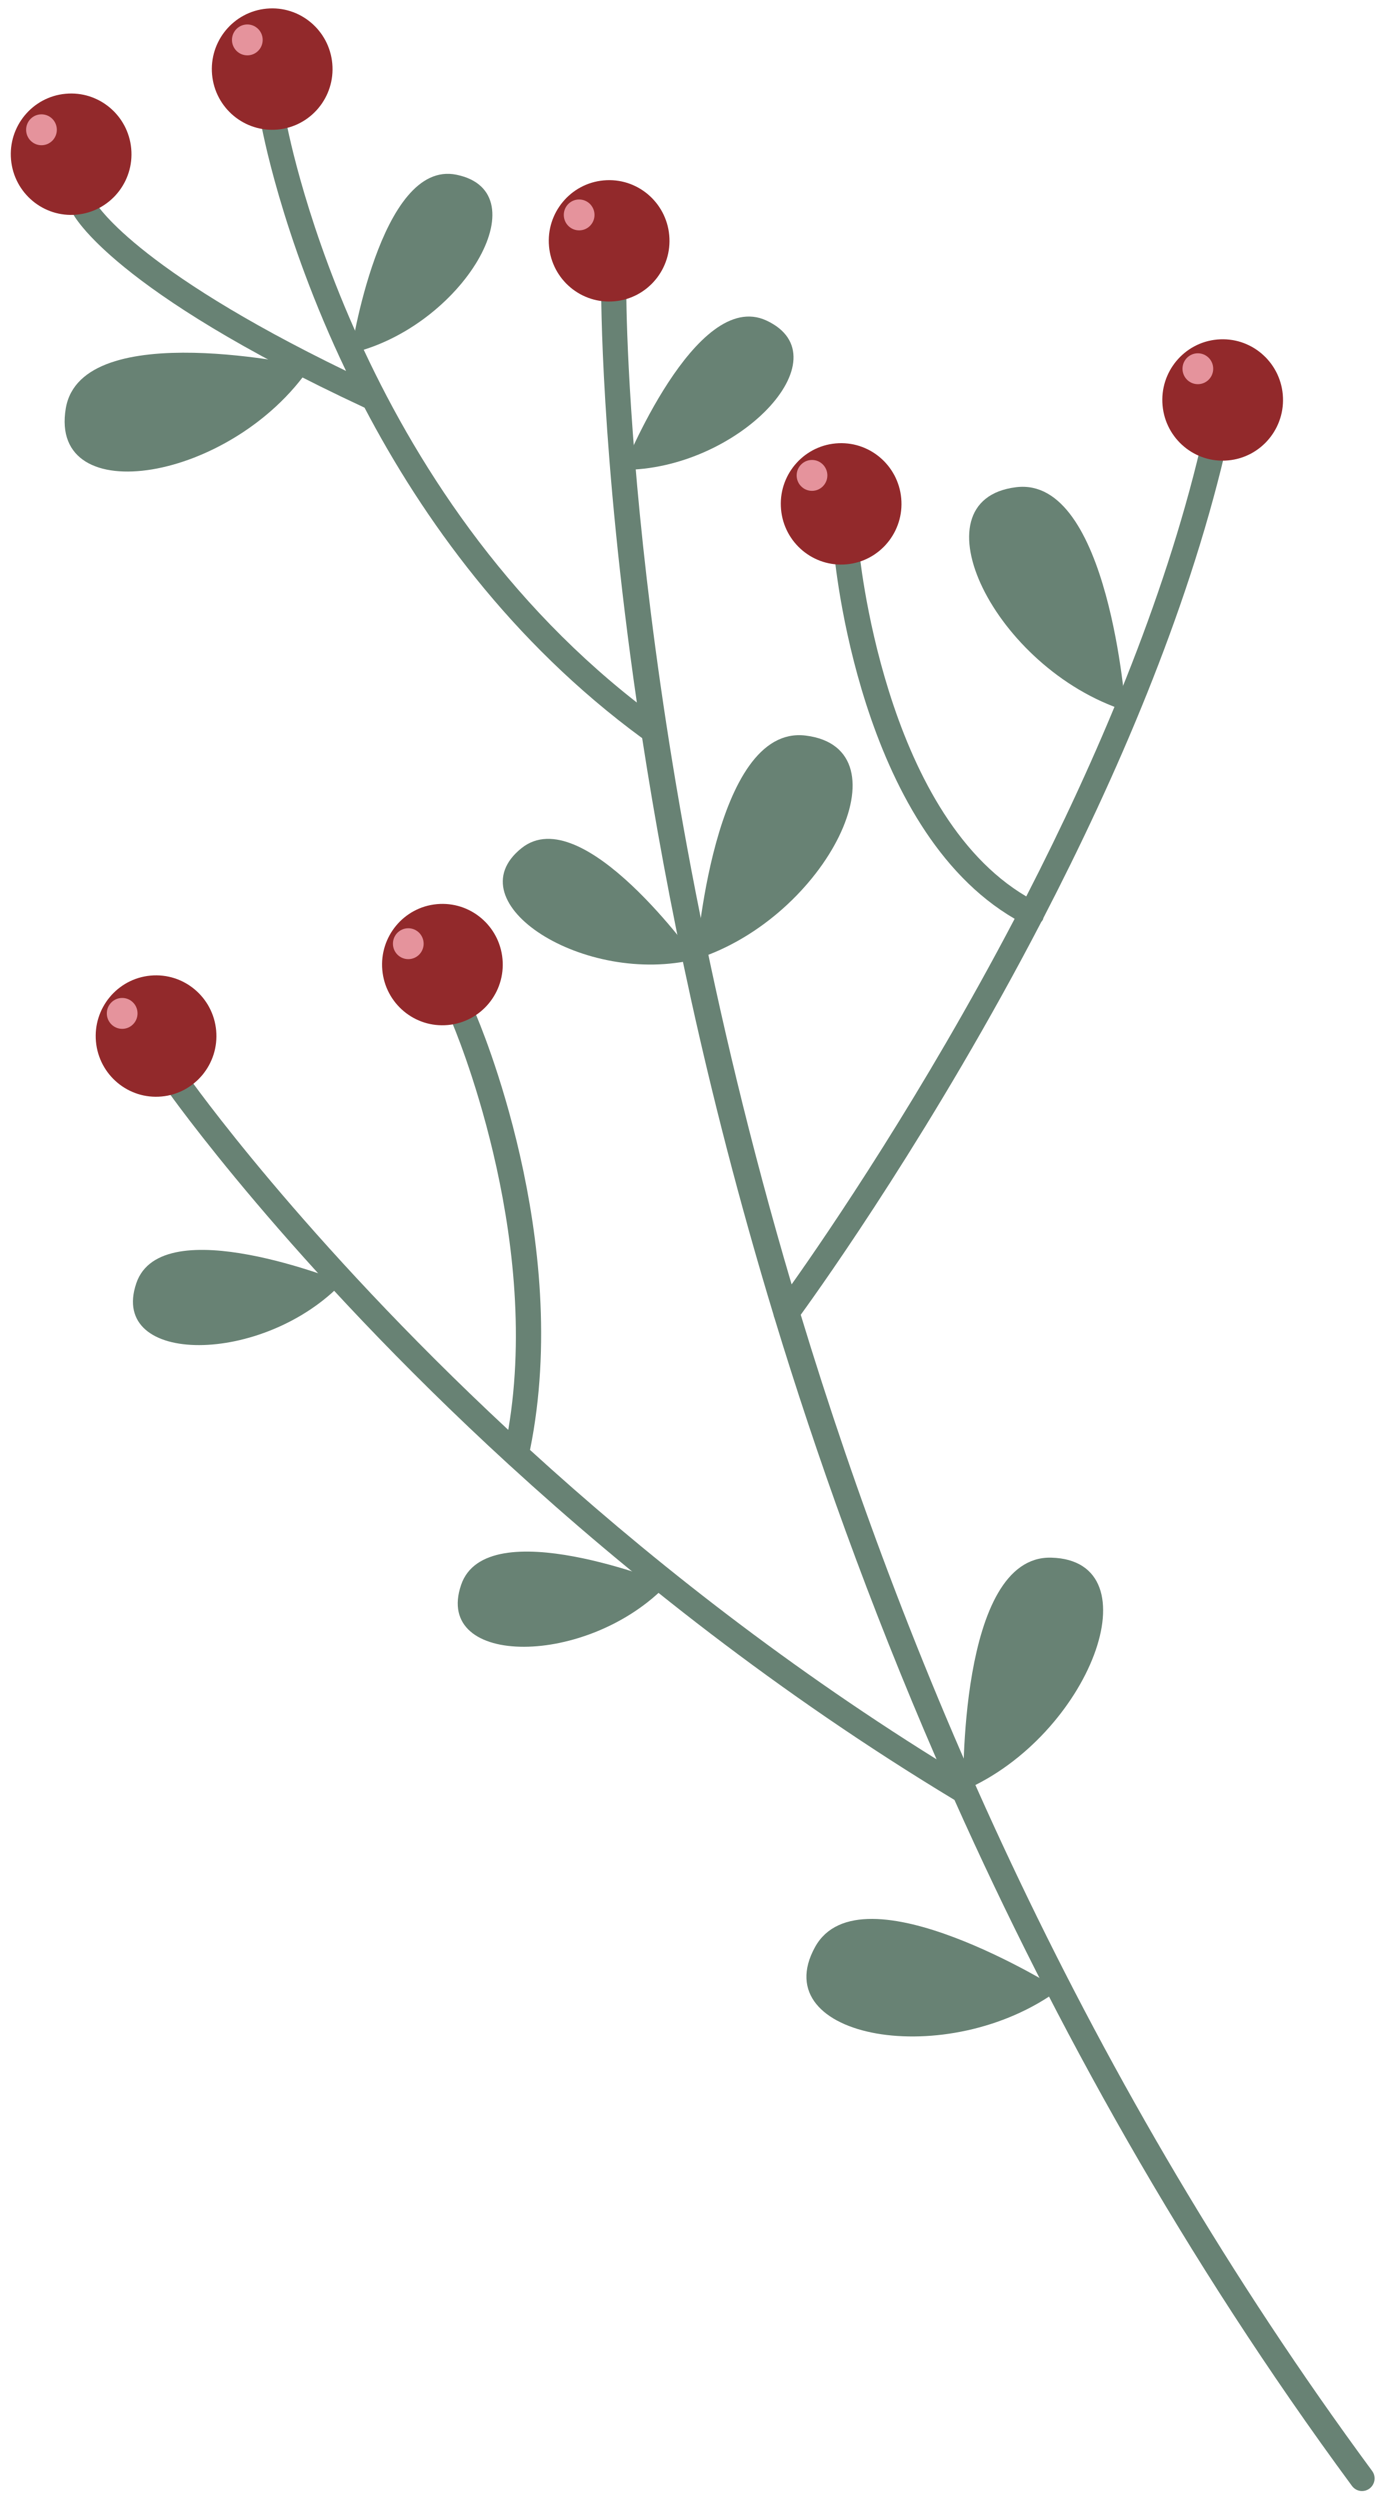 <?xml version="1.0" encoding="UTF-8"?> <svg xmlns="http://www.w3.org/2000/svg" width="77" height="139" viewBox="0 0 77 139" fill="none"><g clip-path="url(#clip0_312_487)"><path d="M76.339 137.384C60.408 115.776 50.597 93.009 44.55 73.102C45.872 71.281 52.029 62.607 57.932 51.261C57.967 51.22 58 51.177 58.025 51.127C58.04 51.099 58.039 51.068 58.05 51.039C62.103 43.219 66.02 34.156 68.145 25.198C68.235 24.821 68.002 24.443 67.628 24.354C67.255 24.265 66.877 24.496 66.788 24.873C64.74 33.501 61.003 42.239 57.097 49.842C49.126 45.14 47.792 30.576 47.779 30.425C47.746 30.04 47.405 29.752 47.024 29.787C46.641 29.82 46.356 30.159 46.388 30.544C46.444 31.191 47.803 46.059 56.45 51.085C51.332 60.845 46.069 68.551 44.042 71.412C34.813 40.193 34.839 16.422 34.843 16.032C34.846 15.645 34.537 15.328 34.152 15.324C33.771 15.318 33.451 15.633 33.448 16.02C33.446 16.14 33.402 25.084 35.432 39.062C19.45 26.573 15.931 6.812 15.896 6.609C15.832 6.227 15.471 5.972 15.091 6.035C14.712 6.1 14.456 6.462 14.52 6.844C14.54 6.958 15.617 13.038 19.253 20.626C7.361 14.865 5.319 11.281 5.278 11.204C5.107 10.864 4.694 10.723 4.348 10.891C4.002 11.061 3.859 11.481 4.028 11.83C4.112 12.003 6.248 16.128 20.281 22.666C23.513 28.829 28.415 35.68 35.728 41.042C36.412 45.473 37.297 50.357 38.452 55.596C39.614 60.866 41.112 66.771 43.041 73.12C43.047 73.175 43.069 73.227 43.088 73.28C45.415 80.924 48.372 89.213 52.107 97.819C43.238 92.295 35.656 86.242 29.488 80.616C31.864 68.919 26.652 56.803 26.427 56.286C26.272 55.932 25.861 55.774 25.508 55.927C25.155 56.083 24.995 56.497 25.15 56.852C25.202 56.971 30.153 68.489 28.278 79.503C16.777 68.803 10.529 59.941 10.431 59.8C10.211 59.484 9.775 59.406 9.46 59.628C9.143 59.849 9.067 60.287 9.288 60.605C9.389 60.75 16.06 70.212 28.303 81.426C28.312 81.432 28.319 81.441 28.328 81.448C34.99 87.546 43.296 94.16 53.102 100.077C58.665 112.511 65.873 125.543 75.218 138.218C75.355 138.405 75.566 138.503 75.779 138.503C75.923 138.503 76.069 138.458 76.194 138.364C76.503 138.134 76.569 137.694 76.339 137.384Z" fill="#688274"></path><path d="M50.141 27.708C50.31 29.565 48.95 31.207 47.103 31.377C45.256 31.547 43.622 30.179 43.454 28.323C43.285 26.466 44.645 24.824 46.492 24.654C48.339 24.485 49.972 25.852 50.141 27.708Z" fill="#92292B"></path><path d="M27.957 53.324C28.127 55.18 26.766 56.823 24.919 56.992C23.073 57.163 21.438 55.795 21.27 53.938C21.102 52.082 22.461 50.44 24.308 50.27C26.155 50.101 27.789 51.468 27.957 53.324Z" fill="#92292B"></path><path d="M12.027 57.298C12.195 59.154 10.835 60.797 8.988 60.966C7.141 61.136 5.508 59.769 5.338 57.912C5.17 56.055 6.53 54.413 8.377 54.243C10.224 54.074 11.858 55.441 12.027 57.298Z" fill="#92292B"></path><path d="M37.234 13.084C37.402 14.94 36.041 16.583 34.195 16.752C32.348 16.922 30.714 15.555 30.545 13.697C30.377 11.841 31.737 10.199 33.584 10.03C35.431 9.86 37.065 11.227 37.234 13.084Z" fill="#92292B"></path><path d="M18.487 3.534C18.656 5.391 17.295 7.033 15.448 7.203C13.602 7.372 11.968 6.005 11.799 4.149C11.631 2.292 12.991 0.65 14.838 0.48C16.685 0.31 18.318 1.678 18.487 3.534Z" fill="#92292B"></path><path d="M7.301 8.267C7.47 10.124 6.11 11.765 4.263 11.936C2.416 12.105 0.783 10.737 0.614 8.881C0.445 7.025 1.805 5.383 3.652 5.213C5.498 5.043 7.133 6.411 7.301 8.267Z" fill="#92292B"></path><path d="M71.368 21.931C71.537 23.787 70.176 25.43 68.329 25.599C66.483 25.77 64.849 24.402 64.68 22.546C64.511 20.689 65.871 19.047 67.719 18.877C69.566 18.708 71.199 20.075 71.368 21.931Z" fill="#92292B"></path><path d="M58.928 110.617C58.928 110.617 47.873 103.672 45.345 108.258C42.532 113.361 52.753 115.18 58.928 110.617Z" fill="#688274"></path><path d="M38.73 53.328C38.73 53.328 39.649 40.254 44.826 40.898C50.586 41.615 46.035 50.993 38.73 53.328Z" fill="#688274"></path><path d="M17.254 20.403C17.254 20.403 4.532 17.535 3.66 22.705C2.69 28.456 12.933 26.767 17.254 20.403Z" fill="#688274"></path><path d="M62.624 39.518C62.624 39.518 61.705 26.444 56.528 27.089C50.768 27.805 55.319 37.183 62.624 39.518Z" fill="#688274"></path><path d="M37.146 88.066C37.146 88.066 27.065 83.985 25.654 88.12C24.086 92.72 32.739 92.716 37.146 88.066Z" fill="#688274"></path><path d="M19.075 71.293C19.075 71.293 8.994 67.21 7.584 71.346C6.016 75.947 14.668 75.942 19.075 71.293Z" fill="#688274"></path><path d="M38.729 53.328C38.729 53.328 32.414 44.436 29.013 47.159C25.229 50.19 32.525 54.865 38.729 53.328Z" fill="#688274"></path><path d="M34.652 26.124C34.652 26.124 38.699 15.984 42.644 17.823C47.033 19.869 41.042 26.145 34.652 26.124Z" fill="#688274"></path><path d="M19.521 19.642C19.521 19.642 21.136 8.839 25.397 9.715C30.136 10.689 25.744 18.183 19.521 19.642Z" fill="#688274"></path><path d="M53.597 99.559C53.597 99.559 53.281 86.457 58.495 86.606C64.296 86.771 60.649 96.54 53.597 99.559Z" fill="#688274"></path><path d="M7.652 56.345C7.652 56.819 7.27 57.204 6.798 57.204C6.326 57.204 5.943 56.819 5.943 56.345C5.943 55.87 6.326 55.486 6.798 55.486C7.27 55.486 7.652 55.87 7.652 56.345Z" fill="#E5939C"></path><path d="M23.57 52.471C23.57 52.944 23.187 53.329 22.715 53.329C22.243 53.329 21.861 52.944 21.861 52.471C21.861 51.996 22.243 51.611 22.715 51.611C23.187 51.611 23.57 51.996 23.57 52.471Z" fill="#E5939C"></path><path d="M46.031 26.433C46.031 26.907 45.648 27.292 45.176 27.292C44.705 27.292 44.322 26.907 44.322 26.433C44.322 25.958 44.705 25.574 45.176 25.574C45.648 25.574 46.031 25.958 46.031 26.433Z" fill="#E5939C"></path><path d="M33.076 11.95C33.076 12.425 32.693 12.809 32.221 12.809C31.749 12.809 31.367 12.425 31.367 11.95C31.367 11.476 31.749 11.091 32.221 11.091C32.693 11.091 33.076 11.476 33.076 11.95Z" fill="#E5939C"></path><path d="M14.615 2.219C14.615 2.693 14.232 3.078 13.761 3.078C13.288 3.078 12.906 2.693 12.906 2.219C12.906 1.745 13.288 1.36 13.761 1.36C14.232 1.36 14.615 1.745 14.615 2.219Z" fill="#E5939C"></path><path d="M3.162 7.216C3.162 7.69 2.779 8.075 2.307 8.075C1.835 8.075 1.453 7.69 1.453 7.216C1.453 6.741 1.835 6.357 2.307 6.357C2.779 6.357 3.162 6.741 3.162 7.216Z" fill="#E5939C"></path><path d="M67.498 20.502C67.498 20.977 67.115 21.361 66.643 21.361C66.172 21.361 65.789 20.977 65.789 20.502C65.789 20.028 66.172 19.643 66.643 19.643C67.115 19.643 67.498 20.028 67.498 20.502Z" fill="#E5939C"></path></g><defs><clipPath id="clip0_312_487"><rect width="75.945" height="138.195" fill="white" transform="translate(0.6 0.465)"></rect></clipPath></defs></svg> 